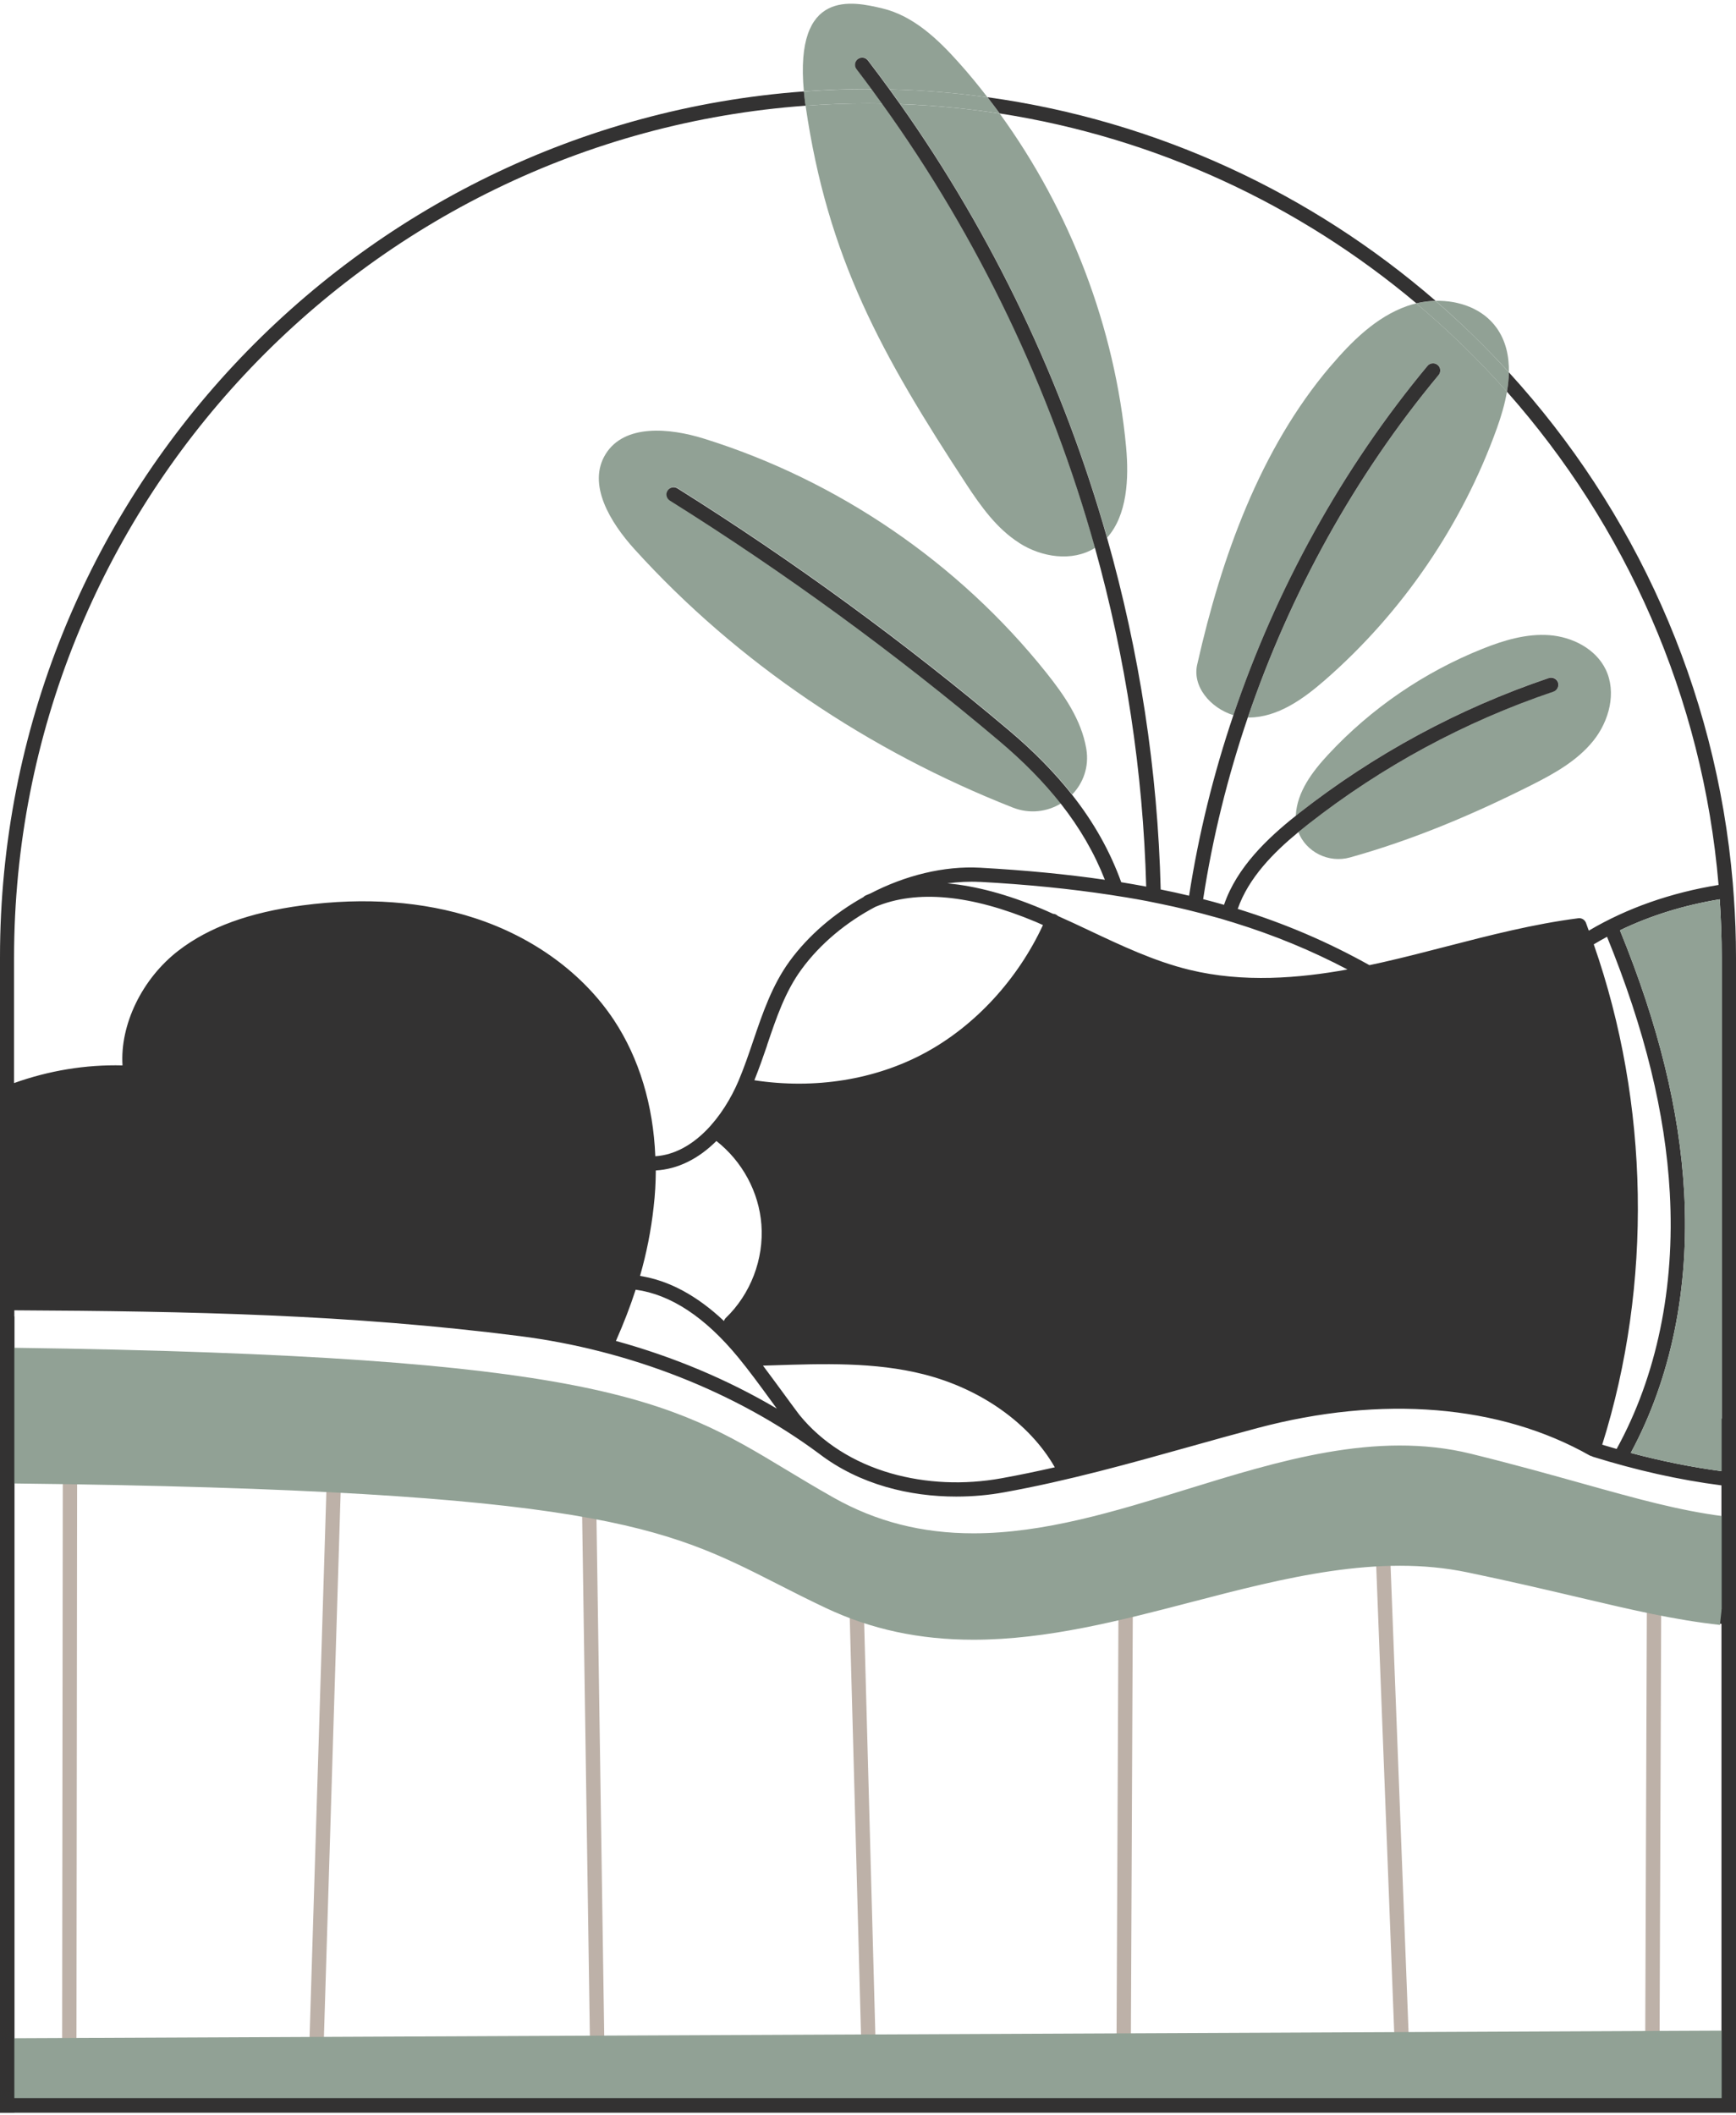 <svg width="220" height="268" viewBox="0 0 220 268" fill="none" xmlns="http://www.w3.org/2000/svg">
<g clip-path="url(#clip0_508_41196)">
<path d="M7.955 187.837L7.873 258.382H9.691L9.773 187.864C9.164 187.855 8.573 187.846 7.955 187.837Z" fill="#BDB1A8"/>
<path d="M41.364 188.846L39.227 258.246H41.045L43.173 188.937C42.573 188.9 41.973 188.873 41.355 188.846H41.364Z" fill="#BDB1A8"/>
<path d="M75.6 192.31C75.009 192.2 74.4 192.082 73.773 191.973C73.936 202.655 74.1 213.864 74.264 225.082C74.427 236.264 74.591 247.437 74.754 258.091H76.573C76.409 247.428 76.245 236.246 76.082 225.055C75.918 213.964 75.754 202.882 75.591 192.31H75.6Z" fill="#BDB1A8"/>
<path d="M109.518 205.446C108.9 205.246 108.291 205.019 107.682 204.792C107.927 213.801 108.173 222.692 108.409 231.573C108.645 240.319 108.882 249.073 109.118 257.937H110.936C110.691 249.046 110.455 240.282 110.218 231.528C109.991 222.873 109.755 214.219 109.509 205.446H109.518Z" fill="#BDB1A8"/>
<path d="M141.736 205.091L141.5 257.791H143.318L143.555 204.655C142.945 204.8 142.345 204.946 141.736 205.082V205.091Z" fill="#BDB1A8"/>
<path d="M174.4 198.282L176.691 257.637H178.509L176.218 198.209C175.609 198.228 175.009 198.246 174.4 198.282Z" fill="#BDB1A8"/>
<path d="M208.5 257.5H210.318L210.518 204.528C209.918 204.409 209.309 204.282 208.7 204.155L208.5 257.5Z" fill="#BDB1A8"/>
<path d="M126.682 93.873C113.545 82.782 99.491 72.528 84.909 63.391C84.482 63.128 84.355 62.564 84.618 62.137C84.882 61.71 85.445 61.582 85.873 61.846C100.518 71.019 114.645 81.328 127.855 92.482C131.018 95.146 133.673 97.855 135.882 100.655C137.264 99.219 138.036 97.173 137.673 94.928C137.673 94.891 137.664 94.855 137.655 94.819C137.036 91.21 134.864 88.064 132.573 85.201C121.482 71.31 106.155 60.846 89.182 55.564C84.855 54.219 79.127 53.682 76.746 57.537C74.373 61.373 77.364 66.219 80.391 69.564C93.473 84.01 110.182 95.164 128.336 102.31C130.5 103.164 132.718 102.846 134.464 101.791C132.327 99.073 129.755 96.455 126.682 93.864V93.873Z" fill="#91A195"/>
<path d="M142.709 56.637C141.291 41.455 135.645 26.719 126.691 14.391C122.564 13.746 118.355 13.346 114.091 13.191C125.882 29.864 134.736 48.51 140.309 68.11C142.845 65.282 143.082 60.628 142.709 56.646V56.637Z" fill="#91A195"/>
<path d="M110.473 11.291C109.845 10.437 109.209 9.591 108.564 8.746C108.255 8.346 108.336 7.773 108.727 7.473C109.127 7.164 109.7 7.246 110 7.637C110.936 8.855 111.845 10.082 112.745 11.318C116.945 11.418 121.082 11.764 125.145 12.328C123.991 10.828 122.791 9.364 121.527 7.955C118.845 4.946 115.736 2 111.818 1.064C108.027 0.164 100.664 -1.472 101.873 11.582C104.555 11.382 107.264 11.282 110 11.282C110.155 11.282 110.309 11.282 110.473 11.282V11.291Z" fill="#91A195"/>
<path d="M129.173 68.801C132.009 70.61 135.855 71.201 138.718 69.446C138.745 69.428 138.764 69.419 138.782 69.401C133.164 49.273 124.036 30.137 111.8 13.128C111.2 13.119 110.6 13.101 110 13.101C107.345 13.101 104.709 13.201 102.091 13.392C104.882 32.682 111.736 44.982 122.473 61.364C124.318 64.173 126.336 66.992 129.173 68.791V68.801Z" fill="#91A195"/>
<path d="M102.091 13.392C104.7 13.201 107.336 13.101 110 13.101C110.6 13.101 111.2 13.11 111.8 13.128C111.355 12.519 110.918 11.901 110.473 11.291C110.318 11.291 110.164 11.291 110 11.291C107.264 11.291 104.555 11.392 101.873 11.591C101.918 12.037 101.964 12.501 102.027 12.982C102.045 13.128 102.073 13.255 102.091 13.401V13.392Z" fill="#91A195"/>
<path d="M114.091 13.182C118.355 13.346 122.564 13.746 126.691 14.383C126.191 13.692 125.673 13.001 125.145 12.328C121.073 11.764 116.936 11.419 112.745 11.319C113.2 11.937 113.645 12.564 114.091 13.192V13.182Z" fill="#91A195"/>
<path d="M168.591 46.419C159.691 56.892 154.782 70.637 151.755 84.046C150.991 86.937 153.4 89.71 156.309 90.61C161.755 74.501 170.136 59.31 180.918 46.346C181.236 45.964 181.809 45.91 182.2 46.228C182.582 46.546 182.636 47.119 182.318 47.51C171.745 60.228 163.509 75.119 158.136 90.91C158.191 90.91 158.245 90.91 158.291 90.91C161.945 90.873 165.155 88.564 167.909 86.164C177.727 77.601 185.309 66.492 189.709 54.228C190.236 52.764 190.7 51.201 190.973 49.628C187.418 45.619 183.582 41.883 179.482 38.437C179.091 38.528 178.7 38.637 178.318 38.773C174.382 40.164 171.3 43.246 168.591 46.428V46.419Z" fill="#91A195"/>
<path d="M191.218 47.173C191.255 45.146 190.845 43.191 189.655 41.528C187.927 39.119 184.927 38.046 181.918 38.11C185.191 40.946 188.291 43.973 191.218 47.164V47.173Z" fill="#91A195"/>
<path d="M190.973 49.628C191.118 48.81 191.2 47.982 191.218 47.173C188.3 43.973 185.2 40.955 181.918 38.119C181.091 38.137 180.273 38.246 179.473 38.437C183.573 41.882 187.418 45.628 190.964 49.628H190.973Z" fill="#91A195"/>
<path d="M196.3 85.882C196.773 85.719 197.291 85.973 197.455 86.455C197.618 86.928 197.364 87.446 196.882 87.61C185.618 91.428 175.155 97.082 165.791 104.41C165.382 104.737 164.955 105.073 164.536 105.419C165.5 107.91 168.336 109.41 171.109 108.628C179.109 106.392 186.636 103.21 194.082 99.464C196.973 98.01 199.882 96.382 201.909 93.864C203.936 91.346 204.891 87.719 203.482 84.81C202.209 82.192 199.255 80.692 196.355 80.473C193.455 80.255 190.573 81.119 187.873 82.201C180.473 85.155 173.736 89.764 168.318 95.601C166.309 97.764 164.391 100.31 164.218 103.255C164.218 103.282 164.218 103.319 164.218 103.355C164.373 103.228 164.536 103.101 164.691 102.973C174.218 95.51 184.864 89.764 196.318 85.882H196.3Z" fill="#91A195"/>
<path d="M179.482 38.428C180.282 38.236 181.1 38.136 181.927 38.109C166.236 24.527 146.682 15.3 125.145 12.318C125.673 13 126.182 13.682 126.691 14.373C146.591 17.464 164.718 26.009 179.482 38.418V38.428Z" fill="#333232"/>
<path d="M219.727 113.655C219.682 113.046 219.636 112.446 219.591 111.846C217.473 87.046 207.091 64.564 191.218 47.173C191.2 47.982 191.118 48.8 190.973 49.628C205.991 66.582 215.782 88.255 217.791 112.119C211.764 113.1 206.2 115.037 201.345 117.909C201.218 117.573 201.109 117.237 200.982 116.909C200.827 116.519 200.427 116.282 200.018 116.337C194.345 117.064 188.745 118.509 183.318 119.909C180.691 120.591 177.973 121.291 175.291 121.9C174.727 122.028 174.136 122.155 173.545 122.282C168.291 119.346 162.827 117 156.855 115.155C158.227 111.2 161.445 107.973 164.527 105.437C164.955 105.091 165.373 104.746 165.782 104.428C175.145 97.091 185.609 91.437 196.873 87.628C197.345 87.464 197.6 86.946 197.445 86.473C197.282 86 196.764 85.746 196.291 85.9C184.827 89.782 174.191 95.537 164.664 102.991C164.509 103.119 164.345 103.246 164.191 103.373C160.673 106.173 156.736 109.873 155.118 114.637C154.245 114.382 153.364 114.146 152.473 113.919C153.664 106.137 155.573 98.428 158.127 90.918C163.5 75.128 171.736 60.237 182.309 47.519C182.627 47.137 182.582 46.555 182.191 46.237C181.8 45.919 181.227 45.973 180.909 46.355C170.127 59.319 161.745 74.509 156.3 90.618C153.773 98.082 151.891 105.746 150.691 113.482C149.518 113.2 148.318 112.937 147.091 112.691C146.718 97.6 144.4 82.6 140.291 68.128C134.727 48.537 125.873 29.882 114.073 13.209C113.627 12.582 113.182 11.964 112.727 11.337C111.827 10.1 110.918 8.873 109.982 7.655C109.682 7.255 109.109 7.182 108.709 7.491C108.309 7.8 108.236 8.364 108.545 8.764C109.191 9.609 109.827 10.455 110.455 11.309C110.9 11.918 111.345 12.528 111.782 13.146C124.018 30.155 133.145 49.291 138.764 69.418C142.655 83.373 144.864 97.8 145.255 112.328C144.218 112.137 143.164 111.946 142.091 111.773C140.673 107.846 138.618 104.182 135.855 100.682C133.645 97.882 130.991 95.173 127.827 92.509C114.618 81.364 100.5 71.055 85.846 61.873C85.418 61.609 84.864 61.737 84.591 62.164C84.327 62.591 84.455 63.146 84.882 63.419C99.455 72.546 113.509 82.8 126.655 93.9C129.727 96.491 132.3 99.118 134.436 101.828C136.845 104.891 138.691 108.082 140.018 111.464C135.145 110.755 129.927 110.255 124.227 109.937C119.627 109.682 114.709 110.909 110.282 113.209C110.091 113.291 109.9 113.364 109.709 113.446C109.591 113.5 109.491 113.573 109.409 113.664C105.755 115.7 102.482 118.482 100.082 121.755C97.855 124.8 96.636 128.391 95.455 131.864C94.882 133.564 94.282 135.309 93.582 136.964C91.691 141.4 87.945 146.164 83.046 146.491C82.791 140.037 81 134.073 77.809 129.246C73.9 123.346 67.636 118.755 60.164 116.319C53.654 114.2 46.3 113.655 38.318 114.709C31.6 115.6 26.464 117.473 22.618 120.437C17.991 124 15.191 129.837 15.527 134.982C10.845 134.864 6.173 135.646 1.782 137.219V121.309C1.818 64.291 46.118 17.455 102.091 13.391C102.073 13.246 102.045 13.118 102.027 12.973C101.964 12.491 101.918 12.028 101.873 11.582C45 15.755 0 63.364 0 121.282V267.646H220V121.282C220 118.719 219.909 116.173 219.727 113.655ZM203.655 118.682C208.436 130.409 211.045 141.028 211.609 151.119C212.282 163.146 209.945 174.355 204.873 183.573C204.264 183.4 203.655 183.219 203.045 183.037C209.436 162.709 209.027 139.828 201.973 119.646C202.527 119.309 203.091 118.991 203.664 118.682H203.655ZM124.155 111.728C130.173 112.055 135.655 112.609 140.745 113.382C141.418 113.482 142.091 113.591 142.755 113.7C143.618 113.846 144.473 113.991 145.318 114.155C145.936 114.273 146.536 114.4 147.145 114.528C148.255 114.755 149.355 115 150.427 115.264C151.018 115.409 151.618 115.555 152.2 115.709C153.018 115.928 153.836 116.146 154.645 116.373C155.227 116.546 155.809 116.719 156.382 116.9C161.491 118.482 166.218 120.437 170.764 122.828C164.682 123.928 157.591 124.546 150.709 122.864C146.3 121.791 142.073 119.791 137.991 117.864C136.709 117.255 135.4 116.646 134.073 116.055C133.991 115.973 133.891 115.9 133.773 115.846C133.664 115.8 133.555 115.782 133.445 115.773C132.955 115.555 132.473 115.328 131.982 115.128C127.645 113.309 123.664 112.246 120.055 111.919C121.436 111.737 122.818 111.664 124.164 111.737L124.155 111.728ZM97.209 132.419C98.391 128.928 99.509 125.619 101.582 122.8C103.964 119.546 107.264 116.828 110.936 114.891C116.173 112.7 123.009 113.337 131.273 116.8C131.573 116.928 131.873 117.064 132.173 117.2C128.973 124.091 123.573 129.964 117.227 133.391C110.909 136.809 103.255 138.028 95.6 136.864C96.191 135.391 96.718 133.891 97.218 132.428L97.209 132.419ZM80.564 163.4C84.991 164 89.355 166.873 93.536 171.955C94.873 173.573 96.318 175.546 97.709 177.455C97.955 177.8 98.2 178.128 98.445 178.464C92.218 174.782 85.3 171.882 78.055 169.891C79.055 167.628 79.882 165.482 80.555 163.4H80.564ZM101.336 179.3C100.655 178.4 99.927 177.4 99.182 176.382C98.355 175.255 97.518 174.119 96.691 173.019C97.091 173.009 97.491 172.991 97.891 172.982C104.273 172.773 110.873 172.546 117.064 174.119C124.336 175.964 130.5 180.355 133.673 185.9C131.436 186.409 129.173 186.882 126.909 187.291C122.173 188.146 117.345 187.928 112.936 186.673C108.164 185.309 104.145 182.746 101.327 179.282L101.336 179.3ZM90.782 144.555C94.046 147.109 96.182 151.009 96.491 155.155C96.818 159.528 95.127 163.955 91.964 166.991C91.855 167.1 91.791 167.228 91.746 167.364C88.318 164.137 84.754 162.219 81.109 161.655C81.936 158.773 82.5 155.928 82.836 152.919C83.018 151.355 83.1 149.809 83.109 148.291C85.873 148.137 88.509 146.828 90.782 144.564V144.555ZM218.182 257.455L210.318 257.491H208.5L178.509 257.637H176.691L143.318 257.791H141.5L110.936 257.937H109.118L76.582 258.091H74.764L41.054 258.246H39.236L9.691 258.382H7.873L1.818 258.419V187.764C3.909 187.791 5.964 187.819 7.955 187.846C8.573 187.855 9.164 187.864 9.773 187.873C22.173 188.082 32.582 188.409 41.364 188.846C41.982 188.873 42.582 188.909 43.182 188.937C56.818 189.664 66.464 190.691 73.773 191.973C74.4 192.082 75.009 192.191 75.6 192.309C86.591 194.419 92.027 197.182 98.527 200.482C100.464 201.464 102.464 202.482 104.736 203.555C105.7 204.009 106.691 204.419 107.682 204.791C108.291 205.019 108.9 205.246 109.518 205.446C113.827 206.855 118.4 207.555 123.364 207.555C129.509 207.555 135.664 206.491 141.736 205.091C142.345 204.955 142.955 204.809 143.555 204.664C146.018 204.073 148.464 203.437 150.882 202.809C158.636 200.791 166.573 198.737 174.391 198.291C175 198.255 175.6 198.237 176.209 198.219C179.509 198.137 182.782 198.364 186 199.037C191.545 200.191 196.1 201.264 200.127 202.219C203.245 202.955 206.036 203.609 208.7 204.173C209.309 204.3 209.918 204.428 210.518 204.546C213.1 205.055 215.591 205.455 218.173 205.737V257.473L218.182 257.455ZM218.182 192.228C212.527 191.473 207.309 190.019 200.564 188.137C196.536 187.009 191.973 185.737 186.409 184.355C174.491 181.409 162.236 185.2 150.382 188.864C141.527 191.6 132.373 194.428 123.364 194.428C116.827 194.428 111.009 192.946 105.573 189.9C103.318 188.637 101.327 187.437 99.409 186.273C84.964 177.555 75.654 171.955 1.818 170.919V166.009C24.191 166.128 44.3 166.528 65.846 169.273C79.782 171.046 93.254 176.346 103.8 184.173C108.955 188.119 115.327 189.609 121.182 189.609C123.291 189.609 125.336 189.419 127.227 189.073C135.309 187.619 143.164 185.419 150.764 183.291C153.618 182.491 156.473 181.691 159.355 180.928C175.136 176.728 190.091 177.964 201.455 184.4C201.482 184.419 201.509 184.419 201.536 184.428C201.564 184.437 201.591 184.464 201.618 184.473C201.655 184.482 201.691 184.482 201.727 184.491C201.764 184.509 201.8 184.537 201.836 184.555C207.391 186.282 212.745 187.491 218.164 188.191V192.209L218.182 192.228ZM206.664 184.073C211.764 174.628 214.109 163.219 213.427 151.019C212.845 140.691 210.182 129.837 205.291 117.864C209.155 116 213.4 114.682 217.936 113.937C218.1 116.364 218.191 118.819 218.191 121.291V186.391C214.345 185.882 210.545 185.109 206.673 184.082L206.664 184.073Z" fill="#333232"/>
<path d="M218.182 265.828H1.818V260.237L109.682 259.755C109.8 259.809 109.918 259.846 110.055 259.846H110.082C110.209 259.846 110.336 259.809 110.445 259.755L218.182 259.273V265.828Z" fill="#91A195" stroke="#91A195" stroke-width="4" stroke-miterlimit="10"/>
<path d="M218.182 203.882C212.518 203.255 207.3 202.028 200.545 200.437C196.518 199.491 191.945 198.409 186.382 197.255C174.509 194.782 162.264 197.973 150.418 201.055C141.555 203.364 132.391 205.746 123.364 205.746C116.8 205.746 110.964 204.491 105.518 201.919C103.264 200.855 101.273 199.846 99.355 198.864C84.918 191.528 75.618 186.809 1.827 185.946V172.755C75.127 173.773 84.282 179.282 98.473 187.846C100.409 189.009 102.409 190.219 104.682 191.5C110.391 194.709 116.509 196.264 123.364 196.264C132.655 196.264 141.936 193.391 150.918 190.619C162.536 187.028 174.555 183.309 185.973 186.137C191.509 187.5 196.055 188.782 200.1 189.909C207.027 191.846 212.364 193.337 218.182 194.091V203.9V203.882Z" fill="#91A195" stroke="#91A195" stroke-width="4" stroke-miterlimit="10"/>
<path d="M206.664 184.073C211.764 174.628 214.109 163.219 213.427 151.019C212.845 140.692 210.182 129.837 205.291 117.864C209.155 116.001 213.4 114.682 217.936 113.937C218.1 116.364 218.191 118.819 218.191 121.292V186.392C214.345 185.882 210.545 185.11 206.673 184.082L206.664 184.073Z" fill="#91A195"/>
<path d="M1.818 166.782H0V267.646H1.818V166.782Z" fill="#333232"/>
<path d="M0 265.828L0 267.646H220V265.828H0Z" fill="#333232"/>
<path d="M220 179.737H218.182V267.319H220V179.737Z" fill="#333232"/>
</g>
<defs>
<clipPath id="clip0_508_41196">
<rect width="220" height="267.173" fill="white" transform="translate(0 0.473)"/>
</clipPath>
</defs>
</svg>
